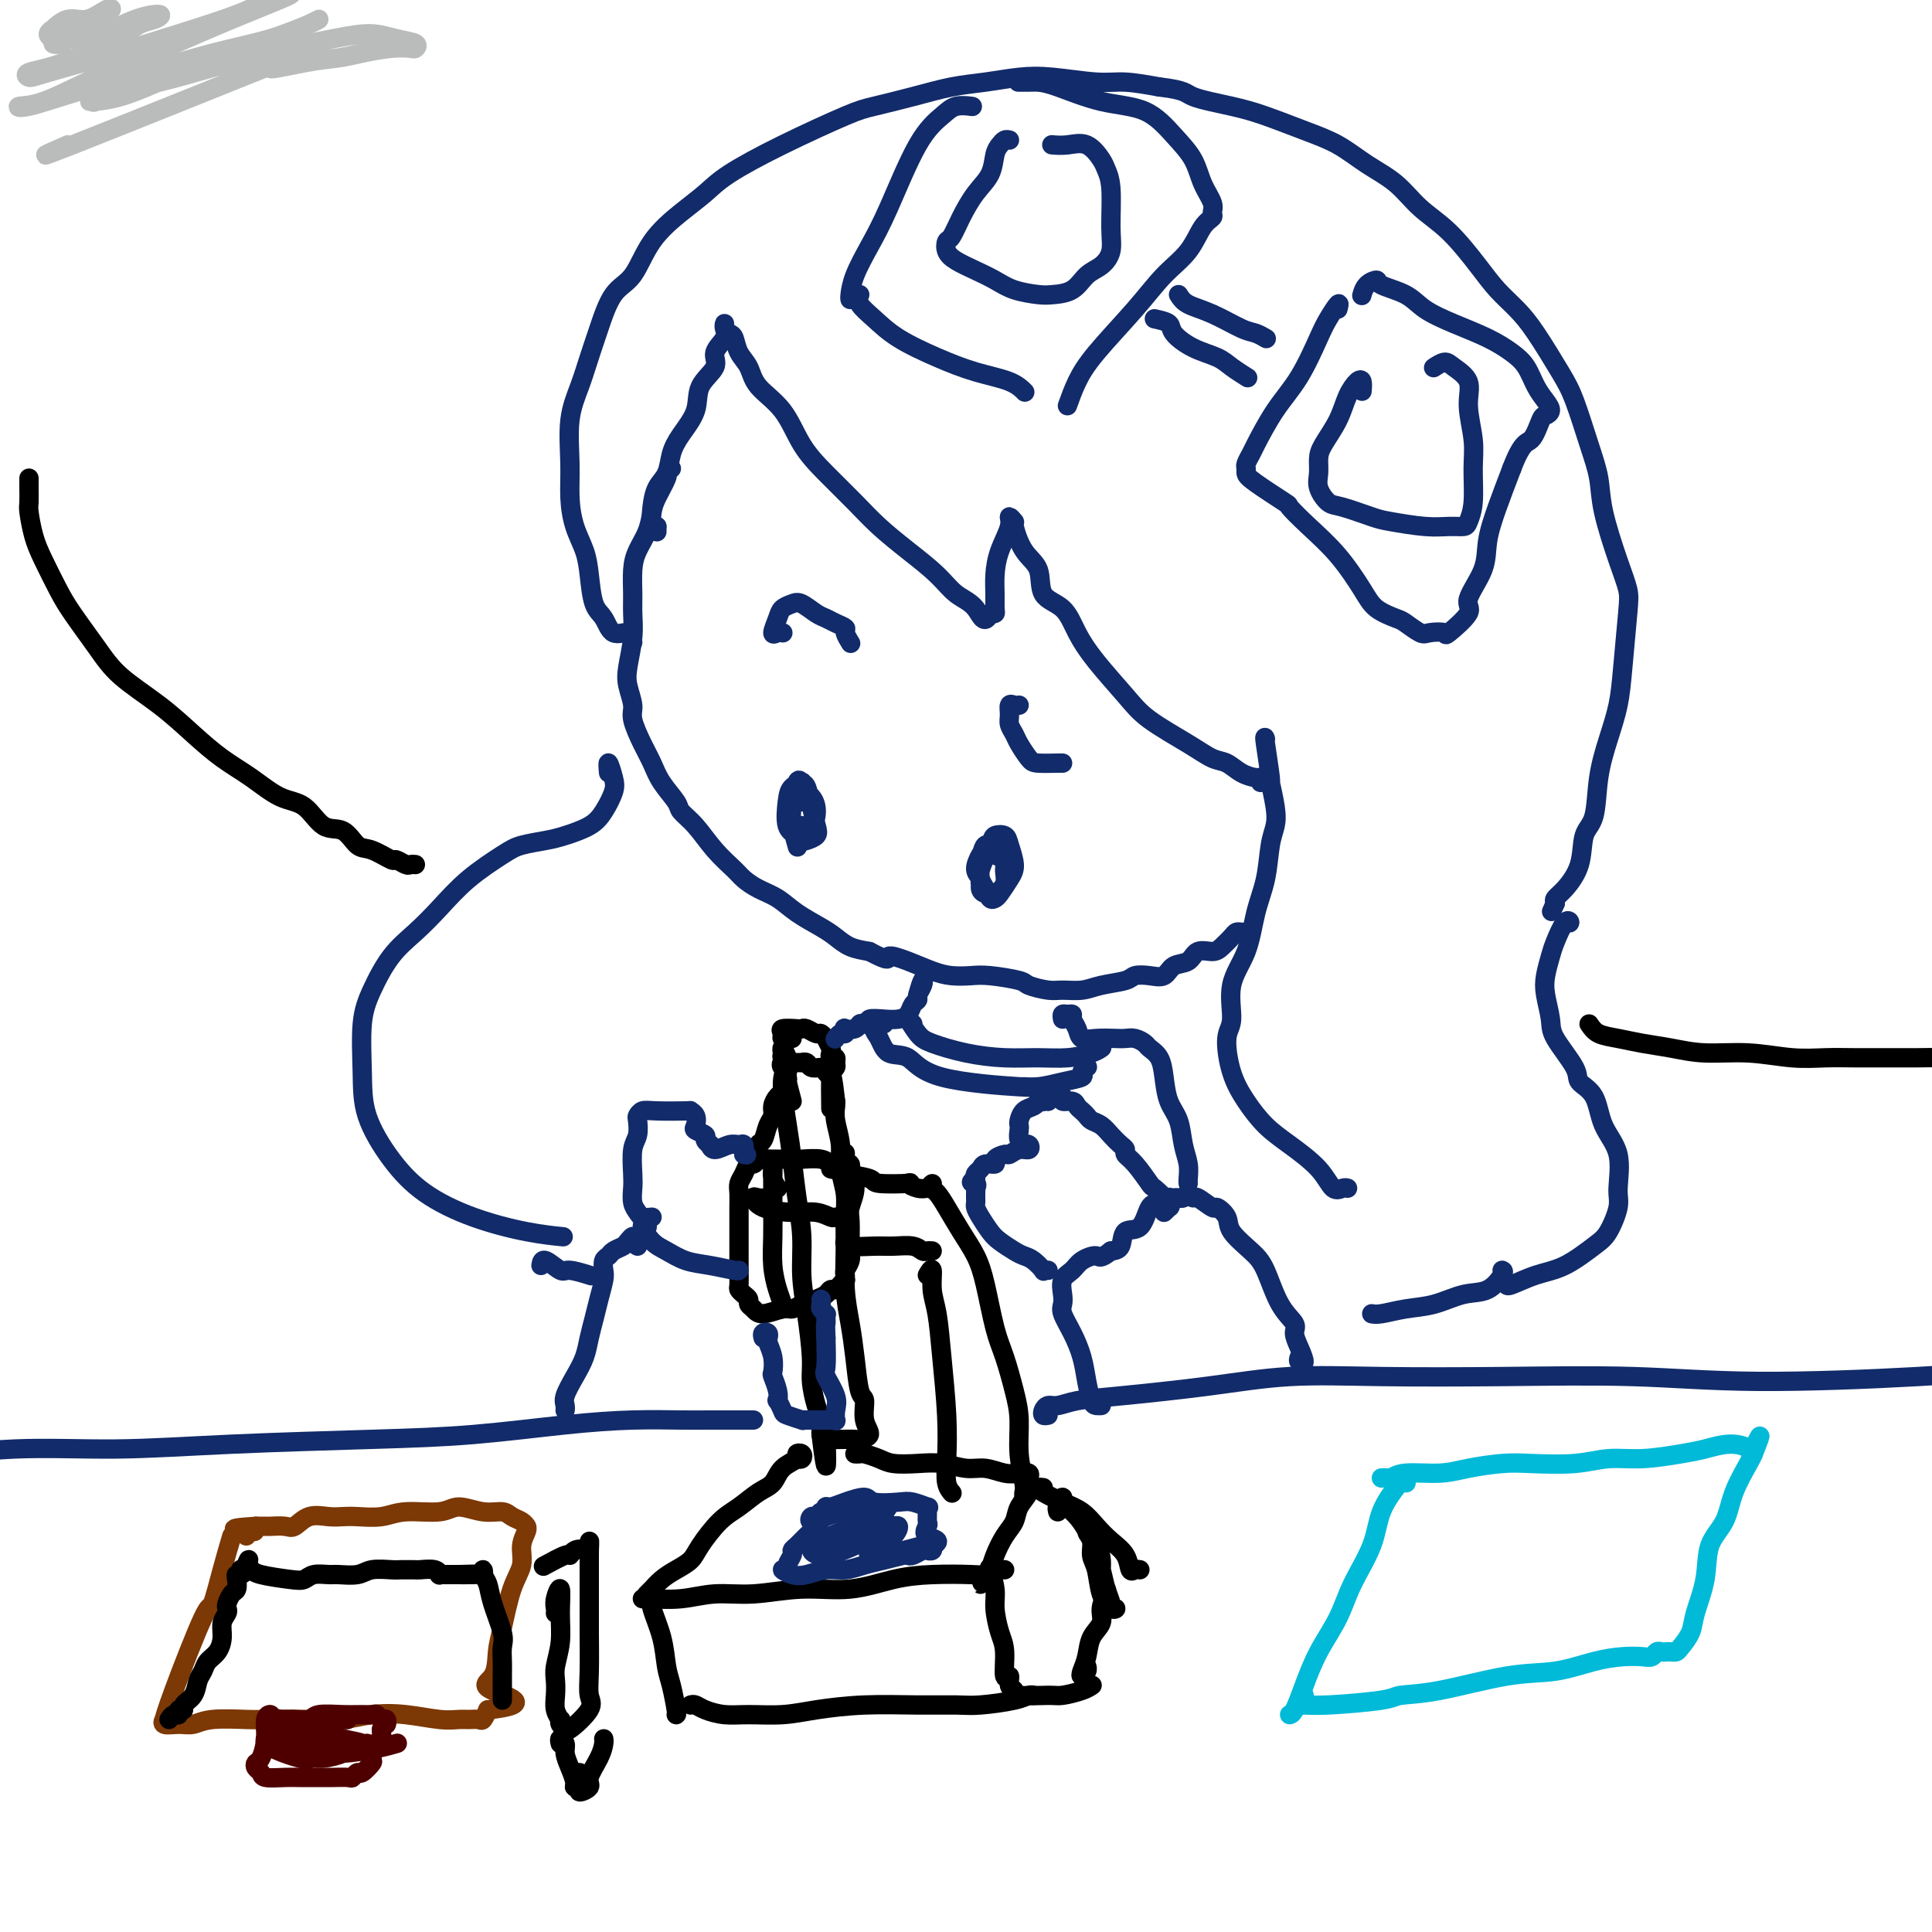 <svg viewBox='0 0 400 400' version='1.1' xmlns='http://www.w3.org/2000/svg' xmlns:xlink='http://www.w3.org/1999/xlink'><g fill='none' stroke='#000000' stroke-width='4' stroke-linecap='round' stroke-linejoin='round'><path d='M164,228c-0.453,-1.701 -0.906,-3.402 -1,-4c-0.094,-0.598 0.171,-0.092 0,-1c-0.171,-0.908 -0.779,-3.230 -1,-4c-0.221,-0.770 -0.055,0.011 0,0c0.055,-0.011 0.001,-0.812 0,-1c-0.001,-0.188 0.052,0.239 0,0c-0.052,-0.239 -0.210,-1.145 0,-1c0.210,0.145 0.789,1.341 1,2c0.211,0.659 0.053,0.780 0,1c-0.053,0.220 -0.001,0.538 0,1c0.001,0.462 -0.047,1.069 0,1c0.047,-0.069 0.190,-0.814 0,-1c-0.190,-0.186 -0.713,0.185 -1,0c-0.287,-0.185 -0.337,-0.927 0,-1c0.337,-0.073 1.060,0.522 1,1c-0.060,0.478 -0.902,0.838 -1,3c-0.098,2.162 0.547,6.127 1,9c0.453,2.873 0.712,4.655 1,7c0.288,2.345 0.603,5.253 1,8c0.397,2.747 0.876,5.331 1,8c0.124,2.669 -0.108,5.421 0,8c0.108,2.579 0.554,4.984 1,8c0.446,3.016 0.890,6.643 1,9c0.110,2.357 -0.114,3.444 0,5c0.114,1.556 0.567,3.582 1,5c0.433,1.418 0.847,2.228 1,3c0.153,0.772 0.044,1.506 0,2c-0.044,0.494 -0.022,0.747 0,1'/><path d='M170,297c1.468,12.293 1.139,4.026 1,1c-0.139,-3.026 -0.086,-0.811 0,0c0.086,0.811 0.207,0.218 0,0c-0.207,-0.218 -0.740,-0.060 0,0c0.740,0.060 2.755,0.023 4,0c1.245,-0.023 1.722,-0.031 2,0c0.278,0.031 0.359,0.101 1,0c0.641,-0.101 1.843,-0.374 2,-1c0.157,-0.626 -0.731,-1.607 -1,-3c-0.269,-1.393 0.082,-3.198 0,-4c-0.082,-0.802 -0.596,-0.599 -1,-2c-0.404,-1.401 -0.697,-4.404 -1,-7c-0.303,-2.596 -0.616,-4.784 -1,-7c-0.384,-2.216 -0.839,-4.461 -1,-7c-0.161,-2.539 -0.028,-5.370 0,-8c0.028,-2.630 -0.049,-5.057 0,-7c0.049,-1.943 0.223,-3.403 0,-5c-0.223,-1.597 -0.844,-3.331 -1,-5c-0.156,-1.669 0.154,-3.272 0,-5c-0.154,-1.728 -0.772,-3.581 -1,-5c-0.228,-1.419 -0.065,-2.406 0,-3c0.065,-0.594 0.033,-0.797 0,-1'/><path d='M173,228c-1.155,-10.240 -1.041,-2.839 -1,0c0.041,2.839 0.011,1.115 0,0c-0.011,-1.115 -0.002,-1.622 0,-2c0.002,-0.378 -0.003,-0.626 0,-1c0.003,-0.374 0.015,-0.875 0,-1c-0.015,-0.125 -0.056,0.124 0,0c0.056,-0.124 0.209,-0.622 0,-1c-0.209,-0.378 -0.781,-0.636 -1,-1c-0.219,-0.364 -0.086,-0.833 0,-1c0.086,-0.167 0.124,-0.031 0,0c-0.124,0.031 -0.410,-0.044 -1,0c-0.590,0.044 -1.485,0.208 -2,0c-0.515,-0.208 -0.649,-0.788 -1,-1c-0.351,-0.212 -0.917,-0.057 -1,0c-0.083,0.057 0.318,0.015 0,0c-0.318,-0.015 -1.355,-0.004 -2,0c-0.645,0.004 -0.899,0.001 -1,0c-0.101,-0.001 -0.051,-0.001 0,0'/><path d='M164,215c-0.868,0.083 -1.736,0.166 -2,0c-0.264,-0.166 0.075,-0.582 0,-1c-0.075,-0.418 -0.563,-0.840 0,-1c0.563,-0.160 2.178,-0.058 3,0c0.822,0.058 0.851,0.072 1,0c0.149,-0.072 0.417,-0.231 1,0c0.583,0.231 1.480,0.853 2,1c0.520,0.147 0.661,-0.182 1,0c0.339,0.182 0.874,0.876 1,1c0.126,0.124 -0.159,-0.321 0,0c0.159,0.321 0.760,1.410 1,2c0.240,0.590 0.118,0.683 0,1c-0.118,0.317 -0.231,0.859 0,1c0.231,0.141 0.808,-0.120 1,0c0.192,0.120 -0.000,0.620 0,1c0.000,0.380 0.192,0.641 0,1c-0.192,0.359 -0.769,0.817 -1,1c-0.231,0.183 -0.115,0.092 0,0'/><path d='M176,243c-0.978,-0.083 -1.956,-0.167 -1,0c0.956,0.167 3.845,0.584 5,1c1.155,0.416 0.575,0.829 2,1c1.425,0.171 4.855,0.098 6,0c1.145,-0.098 0.006,-0.222 0,0c-0.006,0.222 1.122,0.792 2,1c0.878,0.208 1.506,0.056 2,0c0.494,-0.056 0.856,-0.016 1,0c0.144,0.016 0.072,0.008 0,0'/><path d='M176,257c-0.409,-0.114 -0.818,-0.228 -1,0c-0.182,0.228 -0.137,0.797 1,1c1.137,0.203 3.365,0.040 5,0c1.635,-0.040 2.676,0.042 4,0c1.324,-0.042 2.929,-0.207 4,0c1.071,0.207 1.607,0.788 2,1c0.393,0.212 0.644,0.057 1,0c0.356,-0.057 0.816,-0.016 1,0c0.184,0.016 0.092,0.008 0,0'/><path d='M193,246c0.019,-0.521 0.038,-1.043 0,-1c-0.038,0.043 -0.134,0.650 0,1c0.134,0.350 0.497,0.445 1,1c0.503,0.555 1.146,1.572 2,3c0.854,1.428 1.919,3.268 3,5c1.081,1.732 2.177,3.358 3,5c0.823,1.642 1.373,3.301 2,6c0.627,2.699 1.330,6.439 2,9c0.670,2.561 1.308,3.943 2,6c0.692,2.057 1.439,4.789 2,7c0.561,2.211 0.935,3.903 1,6c0.065,2.097 -0.179,4.601 0,7c0.179,2.399 0.780,4.695 1,6c0.220,1.305 0.059,1.621 0,2c-0.059,0.379 -0.017,0.823 0,1c0.017,0.177 0.008,0.089 0,0'/><path d='M192,264c0.447,-0.776 0.894,-1.551 1,-1c0.106,0.551 -0.129,2.429 0,4c0.129,1.571 0.622,2.837 1,5c0.378,2.163 0.641,5.224 1,9c0.359,3.776 0.814,8.266 1,12c0.186,3.734 0.101,6.712 0,9c-0.101,2.288 -0.220,3.885 0,5c0.220,1.115 0.777,1.747 1,2c0.223,0.253 0.111,0.126 0,0'/><path d='M165,302c0.387,0.108 0.773,0.216 1,0c0.227,-0.216 0.294,-0.756 0,-1c-0.294,-0.244 -0.948,-0.194 -1,0c-0.052,0.194 0.500,0.531 0,1c-0.500,0.469 -2.051,1.071 -3,2c-0.949,0.929 -1.298,2.184 -2,3c-0.702,0.816 -1.759,1.191 -3,2c-1.241,0.809 -2.667,2.051 -4,3c-1.333,0.949 -2.573,1.605 -4,3c-1.427,1.395 -3.042,3.530 -4,5c-0.958,1.470 -1.261,2.274 -2,3c-0.739,0.726 -1.915,1.375 -3,2c-1.085,0.625 -2.081,1.225 -3,2c-0.919,0.775 -1.762,1.723 -2,2c-0.238,0.277 0.128,-0.118 0,0c-0.128,0.118 -0.751,0.748 -1,1c-0.249,0.252 -0.125,0.126 0,0'/><path d='M133,331c0.447,0.009 0.895,0.018 1,0c0.105,-0.018 -0.132,-0.062 1,0c1.132,0.062 3.632,0.228 6,0c2.368,-0.228 4.602,-0.852 7,-1c2.398,-0.148 4.959,0.181 8,0c3.041,-0.181 6.560,-0.872 10,-1c3.440,-0.128 6.799,0.306 10,0c3.201,-0.306 6.244,-1.354 9,-2c2.756,-0.646 5.226,-0.891 8,-1c2.774,-0.109 5.853,-0.082 8,0c2.147,0.082 3.364,0.218 4,0c0.636,-0.218 0.693,-0.790 1,-1c0.307,-0.210 0.866,-0.056 1,0c0.134,0.056 -0.156,0.015 0,0c0.156,-0.015 0.759,-0.004 1,0c0.241,0.004 0.121,0.002 0,0'/><path d='M204,327c-0.510,0.492 -1.021,0.985 -1,1c0.021,0.015 0.573,-0.446 1,-1c0.427,-0.554 0.729,-1.201 1,-2c0.271,-0.799 0.511,-1.751 1,-3c0.489,-1.249 1.227,-2.797 2,-4c0.773,-1.203 1.580,-2.062 2,-3c0.420,-0.938 0.454,-1.954 1,-3c0.546,-1.046 1.605,-2.123 2,-3c0.395,-0.877 0.126,-1.554 0,-2c-0.126,-0.446 -0.109,-0.659 0,-1c0.109,-0.341 0.309,-0.808 0,-1c-0.309,-0.192 -1.127,-0.108 -2,0c-0.873,0.108 -1.800,0.239 -3,0c-1.200,-0.239 -2.674,-0.848 -4,-1c-1.326,-0.152 -2.504,0.153 -4,0c-1.496,-0.153 -3.312,-0.763 -5,-1c-1.688,-0.237 -3.250,-0.102 -5,0c-1.750,0.102 -3.688,0.171 -5,0c-1.312,-0.171 -1.998,-0.582 -3,-1c-1.002,-0.418 -2.320,-0.844 -3,-1c-0.680,-0.156 -0.722,-0.042 -1,0c-0.278,0.042 -0.794,0.012 -1,0c-0.206,-0.012 -0.103,-0.006 0,0'/><path d='M216,308c-0.442,-0.064 -0.884,-0.127 -1,0c-0.116,0.127 0.093,0.446 1,1c0.907,0.554 2.513,1.344 4,2c1.487,0.656 2.857,1.178 4,2c1.143,0.822 2.060,1.943 3,3c0.940,1.057 1.902,2.048 3,3c1.098,0.952 2.333,1.863 3,3c0.667,1.137 0.766,2.501 1,3c0.234,0.499 0.601,0.134 1,0c0.399,-0.134 0.828,-0.038 1,0c0.172,0.038 0.086,0.019 0,0'/><path d='M172,242c0.401,0.121 0.801,0.243 1,0c0.199,-0.243 0.195,-0.850 0,-1c-0.195,-0.150 -0.583,0.156 -1,0c-0.417,-0.156 -0.864,-0.774 -2,-1c-1.136,-0.226 -2.960,-0.060 -4,0c-1.040,0.060 -1.297,0.015 -2,0c-0.703,-0.015 -1.852,0.000 -3,0c-1.148,-0.000 -2.297,-0.016 -3,0c-0.703,0.016 -0.962,0.063 -1,0c-0.038,-0.063 0.144,-0.235 0,0c-0.144,0.235 -0.613,0.877 -1,1c-0.387,0.123 -0.692,-0.273 -1,0c-0.308,0.273 -0.618,1.216 -1,2c-0.382,0.784 -0.834,1.410 -1,2c-0.166,0.590 -0.044,1.144 0,2c0.044,0.856 0.012,2.014 0,3c-0.012,0.986 -0.003,1.802 0,3c0.003,1.198 0.000,2.779 0,4c-0.000,1.221 0.003,2.081 0,3c-0.003,0.919 -0.011,1.895 0,3c0.011,1.105 0.041,2.338 0,3c-0.041,0.662 -0.152,0.754 0,1c0.152,0.246 0.566,0.645 1,1c0.434,0.355 0.886,0.666 1,1c0.114,0.334 -0.111,0.693 0,1c0.111,0.307 0.557,0.563 1,1c0.443,0.437 0.882,1.055 2,1c1.118,-0.055 2.917,-0.784 4,-1c1.083,-0.216 1.452,0.081 2,0c0.548,-0.081 1.274,-0.541 2,-1'/><path d='M166,270c1.808,-0.492 2.330,-0.723 3,-1c0.670,-0.277 1.490,-0.600 2,-1c0.510,-0.400 0.711,-0.877 1,-1c0.289,-0.123 0.666,0.107 1,0c0.334,-0.107 0.624,-0.553 1,-1c0.376,-0.447 0.837,-0.896 1,-1c0.163,-0.104 0.030,0.137 0,0c-0.030,-0.137 0.045,-0.652 0,-1c-0.045,-0.348 -0.209,-0.528 0,-1c0.209,-0.472 0.793,-1.235 1,-2c0.207,-0.765 0.038,-1.532 0,-3c-0.038,-1.468 0.056,-3.636 0,-5c-0.056,-1.364 -0.263,-1.924 0,-3c0.263,-1.076 0.996,-2.667 1,-4c0.004,-1.333 -0.721,-2.409 -1,-3c-0.279,-0.591 -0.114,-0.698 0,-1c0.114,-0.302 0.175,-0.801 0,-1c-0.175,-0.199 -0.588,-0.100 -1,0'/><path d='M175,241c0.000,-4.000 0.000,-2.000 0,0'/><path d='M159,240c-0.308,-0.015 -0.615,-0.030 -1,0c-0.385,0.030 -0.847,0.103 -1,0c-0.153,-0.103 0.001,-0.384 0,-1c-0.001,-0.616 -0.159,-1.568 0,-2c0.159,-0.432 0.634,-0.343 1,-1c0.366,-0.657 0.624,-2.060 1,-3c0.376,-0.940 0.871,-1.419 1,-2c0.129,-0.581 -0.109,-1.266 0,-2c0.109,-0.734 0.565,-1.516 1,-2c0.435,-0.484 0.848,-0.669 1,-1c0.152,-0.331 0.043,-0.809 0,-1c-0.043,-0.191 -0.022,-0.096 0,0'/><path d='M159,248c-0.711,0.052 -1.422,0.104 -2,0c-0.578,-0.104 -1.024,-0.364 -1,0c0.024,0.364 0.517,1.351 2,2c1.483,0.649 3.956,0.958 6,1c2.044,0.042 3.658,-0.185 5,0c1.342,0.185 2.411,0.782 3,1c0.589,0.218 0.697,0.059 1,0c0.303,-0.059 0.801,-0.017 1,0c0.199,0.017 0.100,0.008 0,0'/><path d='M161,246c-0.423,-0.597 -0.845,-1.193 -1,-2c-0.155,-0.807 -0.042,-1.823 0,-2c0.042,-0.177 0.014,0.487 0,2c-0.014,1.513 -0.014,3.876 0,6c0.014,2.124 0.042,4.009 0,6c-0.042,1.991 -0.155,4.089 0,6c0.155,1.911 0.578,3.636 1,5c0.422,1.364 0.844,2.367 1,3c0.156,0.633 0.044,0.895 0,1c-0.044,0.105 -0.022,0.052 0,0'/><path d='M219,313c-0.115,-0.444 -0.229,-0.888 0,-1c0.229,-0.112 0.802,0.107 1,0c0.198,-0.107 0.020,-0.541 0,-1c-0.020,-0.459 0.117,-0.945 0,-1c-0.117,-0.055 -0.488,0.319 0,1c0.488,0.681 1.833,1.667 3,3c1.167,1.333 2.154,3.012 3,5c0.846,1.988 1.552,4.283 2,6c0.448,1.717 0.640,2.854 1,4c0.360,1.146 0.888,2.300 1,3c0.112,0.700 -0.193,0.945 0,1c0.193,0.055 0.885,-0.081 1,0c0.115,0.081 -0.346,0.380 -1,0c-0.654,-0.380 -1.500,-1.439 -2,-3c-0.500,-1.561 -0.653,-3.626 -1,-5c-0.347,-1.374 -0.889,-2.059 -1,-3c-0.111,-0.941 0.209,-2.139 0,-3c-0.209,-0.861 -0.947,-1.384 -1,-2c-0.053,-0.616 0.578,-1.325 1,-1c0.422,0.325 0.635,1.684 1,3c0.365,1.316 0.882,2.590 1,4c0.118,1.410 -0.164,2.955 0,4c0.164,1.045 0.775,1.589 1,2c0.225,0.411 0.064,0.689 0,1c-0.064,0.311 -0.032,0.656 0,1'/><path d='M229,331c0.464,2.155 0.126,0.043 0,-1c-0.126,-1.043 -0.038,-1.017 0,-1c0.038,0.017 0.026,0.024 0,0c-0.026,-0.024 -0.066,-0.079 0,0c0.066,0.079 0.239,0.293 0,1c-0.239,0.707 -0.891,1.909 -1,3c-0.109,1.091 0.324,2.073 0,3c-0.324,0.927 -1.403,1.801 -2,3c-0.597,1.199 -0.710,2.724 -1,4c-0.290,1.276 -0.757,2.303 -1,3c-0.243,0.697 -0.261,1.063 0,1c0.261,-0.063 0.801,-0.555 1,-1c0.199,-0.445 0.057,-0.841 0,-1c-0.057,-0.159 -0.028,-0.079 0,0'/><path d='M205,325c-0.119,-0.367 -0.238,-0.733 0,0c0.238,0.733 0.833,2.566 1,4c0.167,1.434 -0.095,2.470 0,4c0.095,1.530 0.546,3.555 1,5c0.454,1.445 0.910,2.309 1,4c0.090,1.691 -0.188,4.208 0,5c0.188,0.792 0.841,-0.142 1,0c0.159,0.142 -0.178,1.359 0,2c0.178,0.641 0.870,0.705 1,1c0.130,0.295 -0.301,0.822 1,1c1.301,0.178 4.335,0.009 6,0c1.665,-0.009 1.962,0.142 3,0c1.038,-0.142 2.818,-0.577 4,-1c1.182,-0.423 1.766,-0.835 2,-1c0.234,-0.165 0.117,-0.082 0,0'/><path d='M135,332c0.054,-0.510 0.108,-1.020 0,-1c-0.108,0.020 -0.379,0.569 0,2c0.379,1.431 1.408,3.742 2,6c0.592,2.258 0.747,4.461 1,6c0.253,1.539 0.604,2.412 1,4c0.396,1.588 0.837,3.889 1,5c0.163,1.111 0.046,1.032 0,1c-0.046,-0.032 -0.023,-0.016 0,0'/><path d='M143,353c0.289,-0.082 0.578,-0.165 1,0c0.422,0.165 0.975,0.577 2,1c1.025,0.423 2.520,0.856 4,1c1.480,0.144 2.945,0.000 5,0c2.055,-0.000 4.699,0.143 7,0c2.301,-0.143 4.257,-0.574 7,-1c2.743,-0.426 6.271,-0.849 10,-1c3.729,-0.151 7.657,-0.030 11,0c3.343,0.030 6.101,-0.030 8,0c1.899,0.030 2.940,0.152 5,0c2.060,-0.152 5.140,-0.577 7,-1c1.860,-0.423 2.501,-0.845 3,-1c0.499,-0.155 0.857,-0.044 1,0c0.143,0.044 0.072,0.022 0,0'/></g>
<g fill='none' stroke='#122B6A' stroke-width='4' stroke-linecap='round' stroke-linejoin='round'><path d='M139,97c-0.476,0.413 -0.953,0.826 -1,1c-0.047,0.174 0.335,0.107 0,1c-0.335,0.893 -1.386,2.744 -2,4c-0.614,1.256 -0.791,1.918 -1,3c-0.209,1.082 -0.448,2.585 -1,4c-0.552,1.415 -1.415,2.743 -2,4c-0.585,1.257 -0.892,2.444 -1,4c-0.108,1.556 -0.016,3.483 0,5c0.016,1.517 -0.044,2.626 0,4c0.044,1.374 0.192,3.012 0,5c-0.192,1.988 -0.725,4.324 -1,6c-0.275,1.676 -0.292,2.692 0,4c0.292,1.308 0.892,2.908 1,4c0.108,1.092 -0.275,1.675 0,3c0.275,1.325 1.210,3.390 2,5c0.790,1.610 1.435,2.764 2,4c0.565,1.236 1.049,2.553 2,4c0.951,1.447 2.370,3.024 3,4c0.630,0.976 0.472,1.349 1,2c0.528,0.651 1.743,1.578 3,3c1.257,1.422 2.555,3.339 4,5c1.445,1.661 3.035,3.067 4,4c0.965,0.933 1.305,1.395 2,2c0.695,0.605 1.747,1.355 3,2c1.253,0.645 2.708,1.185 4,2c1.292,0.815 2.421,1.906 4,3c1.579,1.094 3.609,2.190 5,3c1.391,0.810 2.144,1.333 3,2c0.856,0.667 1.816,1.476 3,2c1.184,0.524 2.592,0.762 4,1'/><path d='M180,197c4.753,2.515 3.636,1.301 4,1c0.364,-0.301 2.208,0.311 4,1c1.792,0.689 3.531,1.456 5,2c1.469,0.544 2.667,0.867 4,1c1.333,0.133 2.801,0.078 4,0c1.199,-0.078 2.129,-0.179 4,0c1.871,0.179 4.682,0.637 6,1c1.318,0.363 1.145,0.630 2,1c0.855,0.370 2.740,0.842 4,1c1.260,0.158 1.894,0.000 3,0c1.106,-0.000 2.683,0.157 4,0c1.317,-0.157 2.373,-0.629 4,-1c1.627,-0.371 3.824,-0.642 5,-1c1.176,-0.358 1.330,-0.801 2,-1c0.670,-0.199 1.855,-0.152 3,0c1.145,0.152 2.250,0.409 3,0c0.750,-0.409 1.145,-1.485 2,-2c0.855,-0.515 2.169,-0.470 3,-1c0.831,-0.530 1.178,-1.634 2,-2c0.822,-0.366 2.118,0.007 3,0c0.882,-0.007 1.349,-0.394 2,-1c0.651,-0.606 1.484,-1.430 2,-2c0.516,-0.570 0.713,-0.885 1,-1c0.287,-0.115 0.665,-0.031 1,0c0.335,0.031 0.629,0.008 1,0c0.371,-0.008 0.820,-0.002 1,0c0.180,0.002 0.090,0.001 0,0'/><path d='M262,153c-0.121,-0.373 -0.242,-0.746 0,1c0.242,1.746 0.846,5.612 1,7c0.154,1.388 -0.143,0.298 0,1c0.143,0.702 0.726,3.195 1,5c0.274,1.805 0.241,2.921 0,4c-0.241,1.079 -0.689,2.119 -1,4c-0.311,1.881 -0.485,4.601 -1,7c-0.515,2.399 -1.372,4.477 -2,7c-0.628,2.523 -1.028,5.493 -2,8c-0.972,2.507 -2.515,4.553 -3,7c-0.485,2.447 0.088,5.295 0,7c-0.088,1.705 -0.837,2.268 -1,4c-0.163,1.732 0.260,4.633 1,7c0.740,2.367 1.798,4.201 3,6c1.202,1.799 2.549,3.564 4,5c1.451,1.436 3.005,2.542 5,4c1.995,1.458 4.430,3.266 6,5c1.570,1.734 2.277,3.393 3,4c0.723,0.607 1.464,0.164 2,0c0.536,-0.164 0.867,-0.047 1,0c0.133,0.047 0.066,0.023 0,0'/><path d='M261,162c0.042,-0.438 0.084,-0.876 0,-1c-0.084,-0.124 -0.293,0.065 -1,0c-0.707,-0.065 -1.911,-0.383 -3,-1c-1.089,-0.617 -2.063,-1.534 -3,-2c-0.937,-0.466 -1.836,-0.482 -3,-1c-1.164,-0.518 -2.594,-1.536 -5,-3c-2.406,-1.464 -5.787,-3.372 -8,-5c-2.213,-1.628 -3.259,-2.975 -5,-5c-1.741,-2.025 -4.177,-4.727 -6,-7c-1.823,-2.273 -3.034,-4.118 -4,-6c-0.966,-1.882 -1.689,-3.801 -3,-5c-1.311,-1.199 -3.212,-1.679 -4,-3c-0.788,-1.321 -0.464,-3.483 -1,-5c-0.536,-1.517 -1.932,-2.389 -3,-4c-1.068,-1.611 -1.809,-3.962 -2,-5c-0.191,-1.038 0.169,-0.764 0,-1c-0.169,-0.236 -0.868,-0.983 -1,-1c-0.132,-0.017 0.304,0.696 0,2c-0.304,1.304 -1.349,3.201 -2,5c-0.651,1.799 -0.909,3.501 -1,5c-0.091,1.499 -0.014,2.793 0,4c0.014,1.207 -0.035,2.325 0,3c0.035,0.675 0.153,0.907 0,1c-0.153,0.093 -0.576,0.046 -1,0'/><path d='M205,127c-1.255,2.692 -1.892,0.423 -3,-1c-1.108,-1.423 -2.685,-1.999 -4,-3c-1.315,-1.001 -2.367,-2.426 -4,-4c-1.633,-1.574 -3.847,-3.296 -6,-5c-2.153,-1.704 -4.244,-3.389 -6,-5c-1.756,-1.611 -3.178,-3.147 -5,-5c-1.822,-1.853 -4.045,-4.022 -6,-6c-1.955,-1.978 -3.641,-3.764 -5,-6c-1.359,-2.236 -2.392,-4.921 -4,-7c-1.608,-2.079 -3.793,-3.551 -5,-5c-1.207,-1.449 -1.438,-2.874 -2,-4c-0.562,-1.126 -1.457,-1.952 -2,-3c-0.543,-1.048 -0.735,-2.317 -1,-3c-0.265,-0.683 -0.605,-0.780 -1,-1c-0.395,-0.220 -0.846,-0.561 -1,-1c-0.154,-0.439 -0.010,-0.975 0,-1c0.010,-0.025 -0.113,0.460 0,1c0.113,0.540 0.464,1.136 0,2c-0.464,0.864 -1.741,1.995 -2,3c-0.259,1.005 0.502,1.885 0,3c-0.502,1.115 -2.266,2.466 -3,4c-0.734,1.534 -0.438,3.253 -1,5c-0.562,1.747 -1.982,3.524 -3,5c-1.018,1.476 -1.632,2.651 -2,4c-0.368,1.349 -0.488,2.873 -1,4c-0.512,1.127 -1.416,1.859 -2,3c-0.584,1.141 -0.850,2.692 -1,4c-0.150,1.308 -0.186,2.374 0,3c0.186,0.626 0.593,0.813 1,1'/><path d='M136,109c0.000,1.467 0.000,1.133 0,1c-0.000,-0.133 0.000,-0.067 0,0'/><path d='M131,133c-0.129,-0.923 -0.258,-1.845 -1,-2c-0.742,-0.155 -2.096,0.459 -3,0c-0.904,-0.459 -1.359,-1.990 -2,-3c-0.641,-1.010 -1.468,-1.500 -2,-3c-0.532,-1.500 -0.769,-4.011 -1,-6c-0.231,-1.989 -0.456,-3.458 -1,-5c-0.544,-1.542 -1.408,-3.159 -2,-5c-0.592,-1.841 -0.913,-3.905 -1,-6c-0.087,-2.095 0.059,-4.220 0,-7c-0.059,-2.780 -0.323,-6.215 0,-9c0.323,-2.785 1.234,-4.920 2,-7c0.766,-2.080 1.389,-4.106 2,-6c0.611,-1.894 1.212,-3.658 2,-6c0.788,-2.342 1.764,-5.263 3,-7c1.236,-1.737 2.731,-2.290 4,-4c1.269,-1.710 2.313,-4.577 4,-7c1.687,-2.423 4.016,-4.404 6,-6c1.984,-1.596 3.622,-2.808 5,-4c1.378,-1.192 2.494,-2.364 5,-4c2.506,-1.636 6.401,-3.738 11,-6c4.599,-2.262 9.900,-4.686 13,-6c3.100,-1.314 3.997,-1.518 6,-2c2.003,-0.482 5.112,-1.240 8,-2c2.888,-0.760 5.556,-1.520 8,-2c2.444,-0.480 4.665,-0.679 7,-1c2.335,-0.321 4.786,-0.763 7,-1c2.214,-0.237 4.191,-0.270 7,0c2.809,0.270 6.448,0.842 9,1c2.552,0.158 4.015,-0.098 6,0c1.985,0.098 4.493,0.549 7,1'/><path d='M240,18c5.672,0.663 5.352,1.320 7,2c1.648,0.680 5.264,1.381 8,2c2.736,0.619 4.590,1.154 7,2c2.410,0.846 5.374,2.004 8,3c2.626,0.996 4.913,1.831 7,3c2.087,1.169 3.972,2.671 6,4c2.028,1.329 4.198,2.483 6,4c1.802,1.517 3.238,3.395 5,5c1.762,1.605 3.852,2.935 6,5c2.148,2.065 4.354,4.863 6,7c1.646,2.137 2.733,3.614 4,5c1.267,1.386 2.713,2.683 4,4c1.287,1.317 2.415,2.654 4,5c1.585,2.346 3.627,5.700 5,8c1.373,2.300 2.076,3.545 3,6c0.924,2.455 2.069,6.120 3,9c0.931,2.880 1.648,4.973 2,7c0.352,2.027 0.340,3.986 1,7c0.660,3.014 1.993,7.084 3,10c1.007,2.916 1.690,4.679 2,6c0.310,1.321 0.248,2.201 0,5c-0.248,2.799 -0.681,7.516 -1,11c-0.319,3.484 -0.523,5.735 -1,8c-0.477,2.265 -1.225,4.544 -2,7c-0.775,2.456 -1.576,5.088 -2,8c-0.424,2.912 -0.471,6.104 -1,8c-0.529,1.896 -1.540,2.497 -2,4c-0.460,1.503 -0.371,3.908 -1,6c-0.629,2.092 -1.977,3.871 -3,5c-1.023,1.129 -1.721,1.608 -2,2c-0.279,0.392 -0.140,0.696 0,1'/><path d='M322,187c-1.333,3.000 -0.667,1.500 0,0'/><path d='M324,191c0.481,0.104 0.963,0.208 1,0c0.037,-0.208 -0.369,-0.728 -1,0c-0.631,0.728 -1.486,2.705 -2,4c-0.514,1.295 -0.688,1.908 -1,3c-0.312,1.092 -0.762,2.663 -1,4c-0.238,1.337 -0.263,2.441 0,4c0.263,1.559 0.813,3.573 1,5c0.187,1.427 0.012,2.267 1,4c0.988,1.733 3.138,4.358 4,6c0.862,1.642 0.437,2.302 1,3c0.563,0.698 2.114,1.434 3,3c0.886,1.566 1.107,3.964 2,6c0.893,2.036 2.457,3.712 3,6c0.543,2.288 0.065,5.187 0,7c-0.065,1.813 0.284,2.540 0,4c-0.284,1.460 -1.200,3.653 -2,5c-0.800,1.347 -1.482,1.850 -3,3c-1.518,1.150 -3.871,2.949 -6,4c-2.129,1.051 -4.035,1.354 -6,2c-1.965,0.646 -3.991,1.636 -5,2c-1.009,0.364 -1.003,0.104 -1,0c0.003,-0.104 0.001,-0.052 0,0'/><path d='M126,160c-0.101,-1.121 -0.202,-2.242 0,-2c0.202,0.242 0.707,1.847 1,3c0.293,1.153 0.373,1.853 0,3c-0.373,1.147 -1.198,2.741 -2,4c-0.802,1.259 -1.579,2.184 -3,3c-1.421,0.816 -3.484,1.525 -5,2c-1.516,0.475 -2.484,0.716 -4,1c-1.516,0.284 -3.580,0.609 -5,1c-1.420,0.391 -2.196,0.846 -4,2c-1.804,1.154 -4.636,3.006 -7,5c-2.364,1.994 -4.259,4.128 -6,6c-1.741,1.872 -3.328,3.481 -5,5c-1.672,1.519 -3.429,2.948 -5,5c-1.571,2.052 -2.957,4.728 -4,7c-1.043,2.272 -1.743,4.140 -2,7c-0.257,2.860 -0.072,6.712 0,10c0.072,3.288 0.032,6.012 1,9c0.968,2.988 2.943,6.240 5,9c2.057,2.760 4.195,5.027 7,7c2.805,1.973 6.278,3.653 10,5c3.722,1.347 7.694,2.363 11,3c3.306,0.637 5.944,0.896 7,1c1.056,0.104 0.528,0.052 0,0'/><path d='M203,177c0.403,0.123 0.805,0.245 1,0c0.195,-0.245 0.181,-0.858 0,-1c-0.181,-0.142 -0.529,0.186 -1,1c-0.471,0.814 -1.065,2.113 -1,3c0.065,0.887 0.790,1.363 1,2c0.210,0.637 -0.094,1.434 0,2c0.094,0.566 0.585,0.902 1,1c0.415,0.098 0.754,-0.043 1,0c0.246,0.043 0.398,0.271 1,0c0.602,-0.271 1.655,-1.041 2,-2c0.345,-0.959 -0.019,-2.106 0,-3c0.019,-0.894 0.422,-1.533 0,-2c-0.422,-0.467 -1.669,-0.760 -2,-1c-0.331,-0.240 0.254,-0.427 0,-1c-0.254,-0.573 -1.347,-1.533 -2,-1c-0.653,0.533 -0.865,2.560 -1,4c-0.135,1.440 -0.192,2.294 0,3c0.192,0.706 0.632,1.266 1,2c0.368,0.734 0.664,1.643 1,2c0.336,0.357 0.714,0.163 1,0c0.286,-0.163 0.481,-0.296 1,-1c0.519,-0.704 1.361,-1.979 2,-3c0.639,-1.021 1.073,-1.787 1,-3c-0.073,-1.213 -0.654,-2.872 -1,-4c-0.346,-1.128 -0.457,-1.725 -1,-2c-0.543,-0.275 -1.520,-0.229 -2,0c-0.480,0.229 -0.465,0.639 -1,2c-0.535,1.361 -1.621,3.671 -2,5c-0.379,1.329 -0.050,1.676 0,2c0.050,0.324 -0.179,0.626 0,1c0.179,0.374 0.765,0.821 1,1c0.235,0.179 0.117,0.089 0,0'/><path d='M166,166c-0.054,-1.112 -0.107,-2.225 0,-3c0.107,-0.775 0.375,-1.213 0,-1c-0.375,0.213 -1.392,1.076 -2,2c-0.608,0.924 -0.806,1.907 -1,3c-0.194,1.093 -0.385,2.295 0,3c0.385,0.705 1.347,0.912 2,1c0.653,0.088 0.996,0.056 1,0c0.004,-0.056 -0.333,-0.137 0,0c0.333,0.137 1.334,0.491 2,0c0.666,-0.491 0.995,-1.828 1,-3c0.005,-1.172 -0.313,-2.178 -1,-3c-0.687,-0.822 -1.741,-1.461 -2,-2c-0.259,-0.539 0.277,-0.979 0,-1c-0.277,-0.021 -1.367,0.376 -2,1c-0.633,0.624 -0.809,1.474 -1,3c-0.191,1.526 -0.398,3.727 0,5c0.398,1.273 1.400,1.619 2,2c0.600,0.381 0.799,0.799 1,1c0.201,0.201 0.405,0.187 1,0c0.595,-0.187 1.582,-0.546 2,-1c0.418,-0.454 0.267,-1.001 0,-2c-0.267,-0.999 -0.649,-2.448 -1,-4c-0.351,-1.552 -0.669,-3.207 -1,-4c-0.331,-0.793 -0.673,-0.723 -1,-1c-0.327,-0.277 -0.638,-0.901 -1,0c-0.362,0.901 -0.777,3.327 -1,5c-0.223,1.673 -0.256,2.593 0,4c0.256,1.407 0.800,3.302 1,4c0.200,0.698 0.057,0.199 0,0c-0.057,-0.199 -0.029,-0.100 0,0'/><path d='M172,313c-0.471,-0.457 -0.942,-0.915 -1,-1c-0.058,-0.085 0.296,0.201 0,1c-0.296,0.799 -1.241,2.111 -2,3c-0.759,0.889 -1.332,1.355 -2,2c-0.668,0.645 -1.431,1.469 -2,2c-0.569,0.531 -0.942,0.768 -1,1c-0.058,0.232 0.200,0.458 0,1c-0.200,0.542 -0.858,1.400 -1,2c-0.142,0.600 0.233,0.941 0,1c-0.233,0.059 -1.074,-0.166 -1,0c0.074,0.166 1.061,0.721 2,1c0.939,0.279 1.828,0.282 3,0c1.172,-0.282 2.626,-0.850 4,-1c1.374,-0.150 2.669,0.117 4,0c1.331,-0.117 2.698,-0.619 4,-1c1.302,-0.381 2.538,-0.642 4,-1c1.462,-0.358 3.151,-0.814 4,-1c0.849,-0.186 0.858,-0.102 1,0c0.142,0.102 0.416,0.221 1,0c0.584,-0.221 1.476,-0.781 2,-1c0.524,-0.219 0.680,-0.097 1,0c0.320,0.097 0.806,0.171 1,0c0.194,-0.171 0.097,-0.585 0,-1'/><path d='M193,320c2.558,-1.114 -0.047,-1.399 -1,-2c-0.953,-0.601 -0.253,-1.519 0,-2c0.253,-0.481 0.058,-0.525 0,-1c-0.058,-0.475 0.020,-1.382 0,-2c-0.020,-0.618 -0.139,-0.949 0,-1c0.139,-0.051 0.534,0.178 0,0c-0.534,-0.178 -1.998,-0.763 -3,-1c-1.002,-0.237 -1.543,-0.126 -3,0c-1.457,0.126 -3.830,0.267 -5,0c-1.170,-0.267 -1.136,-0.943 -2,-1c-0.864,-0.057 -2.627,0.505 -4,1c-1.373,0.495 -2.357,0.921 -3,1c-0.643,0.079 -0.946,-0.190 -1,0c-0.054,0.190 0.141,0.840 0,1c-0.141,0.160 -0.617,-0.170 -1,0c-0.383,0.170 -0.673,0.842 -1,1c-0.327,0.158 -0.692,-0.196 -1,0c-0.308,0.196 -0.558,0.942 0,1c0.558,0.058 1.923,-0.572 3,-1c1.077,-0.428 1.867,-0.654 3,-1c1.133,-0.346 2.609,-0.813 4,-1c1.391,-0.187 2.695,-0.093 4,0'/><path d='M182,312c2.389,-0.195 1.862,0.318 1,1c-0.862,0.682 -2.058,1.532 -3,2c-0.942,0.468 -1.631,0.555 -3,1c-1.369,0.445 -3.420,1.250 -5,2c-1.580,0.750 -2.689,1.447 -3,2c-0.311,0.553 0.176,0.964 0,1c-0.176,0.036 -1.015,-0.301 -1,0c0.015,0.301 0.884,1.242 3,1c2.116,-0.242 5.480,-1.667 8,-3c2.520,-1.333 4.197,-2.575 5,-3c0.803,-0.425 0.734,-0.034 1,0c0.266,0.034 0.869,-0.289 1,0c0.131,0.289 -0.210,1.190 -1,2c-0.790,0.810 -2.028,1.530 -3,2c-0.972,0.470 -1.678,0.689 -2,1c-0.322,0.311 -0.262,0.712 0,1c0.262,0.288 0.724,0.462 3,0c2.276,-0.462 6.364,-1.561 8,-2c1.636,-0.439 0.818,-0.220 0,0'/><path d='M158,277c-0.111,-0.396 -0.222,-0.791 0,-1c0.222,-0.209 0.778,-0.231 1,0c0.222,0.231 0.111,0.714 0,1c-0.111,0.286 -0.222,0.373 0,1c0.222,0.627 0.778,1.794 1,3c0.222,1.206 0.111,2.451 0,3c-0.111,0.549 -0.222,0.403 0,1c0.222,0.597 0.778,1.938 1,3c0.222,1.062 0.109,1.843 0,2c-0.109,0.157 -0.216,-0.312 0,0c0.216,0.312 0.754,1.404 1,2c0.246,0.596 0.201,0.696 1,1c0.799,0.304 2.442,0.814 3,1c0.558,0.186 0.029,0.050 0,0c-0.029,-0.050 0.440,-0.013 1,0c0.560,0.013 1.212,0.003 2,0c0.788,-0.003 1.714,0.001 2,0c0.286,-0.001 -0.067,-0.006 0,0c0.067,0.006 0.556,0.022 1,0c0.444,-0.022 0.843,-0.083 1,0c0.157,0.083 0.070,0.310 0,0c-0.070,-0.310 -0.124,-1.158 0,-2c0.124,-0.842 0.425,-1.679 0,-3c-0.425,-1.321 -1.576,-3.125 -2,-4c-0.424,-0.875 -0.121,-0.821 0,-2c0.121,-1.179 0.061,-3.589 0,-6'/><path d='M171,277c-0.154,-3.265 -0.040,-2.927 0,-3c0.040,-0.073 0.007,-0.559 0,-1c-0.007,-0.441 0.012,-0.839 0,-1c-0.012,-0.161 -0.056,-0.085 0,0c0.056,0.085 0.211,0.180 0,0c-0.211,-0.180 -0.789,-0.636 -1,-1c-0.211,-0.364 -0.057,-0.636 0,-1c0.057,-0.364 0.016,-0.818 0,-1c-0.016,-0.182 -0.008,-0.091 0,0'/><path d='M201,22c0.278,0.036 0.556,0.073 0,0c-0.556,-0.073 -1.947,-0.254 -3,0c-1.053,0.254 -1.767,0.945 -3,2c-1.233,1.055 -2.986,2.475 -5,6c-2.014,3.525 -4.291,9.155 -6,13c-1.709,3.845 -2.850,5.906 -4,8c-1.150,2.094 -2.308,4.221 -3,6c-0.692,1.779 -0.917,3.210 -1,4c-0.083,0.790 -0.024,0.940 0,1c0.024,0.060 0.012,0.030 0,0'/><path d='M178,61c-0.239,0.600 -0.479,1.200 0,2c0.479,0.800 1.675,1.799 3,3c1.325,1.201 2.779,2.602 5,4c2.221,1.398 5.208,2.792 8,4c2.792,1.208 5.387,2.231 8,3c2.613,0.769 5.242,1.284 7,2c1.758,0.716 2.645,1.633 3,2c0.355,0.367 0.177,0.183 0,0'/><path d='M221,84c0.596,-1.658 1.191,-3.316 2,-5c0.809,-1.684 1.830,-3.393 4,-6c2.170,-2.607 5.489,-6.113 8,-9c2.511,-2.887 4.213,-5.154 6,-7c1.787,-1.846 3.657,-3.270 5,-5c1.343,-1.730 2.157,-3.767 3,-5c0.843,-1.233 1.713,-1.662 2,-2c0.287,-0.338 -0.011,-0.584 0,-1c0.011,-0.416 0.331,-1.001 0,-2c-0.331,-0.999 -1.312,-2.412 -2,-4c-0.688,-1.588 -1.083,-3.350 -2,-5c-0.917,-1.650 -2.357,-3.188 -4,-5c-1.643,-1.812 -3.489,-3.897 -6,-5c-2.511,-1.103 -5.685,-1.224 -9,-2c-3.315,-0.776 -6.769,-2.208 -9,-3c-2.231,-0.792 -3.239,-0.944 -4,-1c-0.761,-0.056 -1.276,-0.015 -2,0c-0.724,0.015 -1.656,0.004 -2,0c-0.344,-0.004 -0.098,-0.001 0,0c0.098,0.001 0.049,0.001 0,0'/><path d='M209,29c-0.337,-0.079 -0.673,-0.157 -1,0c-0.327,0.157 -0.643,0.551 -1,1c-0.357,0.449 -0.754,0.954 -1,2c-0.246,1.046 -0.343,2.632 -1,4c-0.657,1.368 -1.876,2.516 -3,4c-1.124,1.484 -2.153,3.304 -3,5c-0.847,1.696 -1.511,3.270 -2,4c-0.489,0.730 -0.802,0.618 -1,1c-0.198,0.382 -0.281,1.258 0,2c0.281,0.742 0.925,1.351 2,2c1.075,0.649 2.579,1.337 4,2c1.421,0.663 2.758,1.301 4,2c1.242,0.699 2.391,1.459 4,2c1.609,0.541 3.680,0.861 5,1c1.320,0.139 1.888,0.096 3,0c1.112,-0.096 2.767,-0.244 4,-1c1.233,-0.756 2.044,-2.120 3,-3c0.956,-0.880 2.057,-1.275 3,-2c0.943,-0.725 1.729,-1.778 2,-3c0.271,-1.222 0.026,-2.612 0,-5c-0.026,-2.388 0.167,-5.775 0,-8c-0.167,-2.225 -0.693,-3.290 -1,-4c-0.307,-0.710 -0.394,-1.066 -1,-2c-0.606,-0.934 -1.729,-2.446 -3,-3c-1.271,-0.554 -2.688,-0.149 -4,0c-1.312,0.149 -2.518,0.043 -3,0c-0.482,-0.043 -0.241,-0.021 0,0'/><path d='M239,66c1.240,0.274 2.480,0.548 3,1c0.520,0.452 0.318,1.081 1,2c0.682,0.919 2.246,2.127 4,3c1.754,0.873 3.697,1.409 5,2c1.303,0.591 1.966,1.236 3,2c1.034,0.764 2.438,1.647 3,2c0.562,0.353 0.281,0.177 0,0'/><path d='M244,61c0.441,0.704 0.882,1.408 2,2c1.118,0.592 2.913,1.073 5,2c2.087,0.927 4.467,2.300 6,3c1.533,0.700 2.221,0.727 3,1c0.779,0.273 1.651,0.792 2,1c0.349,0.208 0.174,0.104 0,0'/><path d='M277,64c0.190,-0.695 0.379,-1.389 0,-1c-0.379,0.389 -1.328,1.863 -2,3c-0.672,1.137 -1.069,1.939 -2,4c-0.931,2.061 -2.397,5.382 -4,8c-1.603,2.618 -3.344,4.533 -5,7c-1.656,2.467 -3.229,5.487 -4,7c-0.771,1.513 -0.741,1.519 -1,2c-0.259,0.481 -0.807,1.436 -1,2c-0.193,0.564 -0.030,0.737 0,1c0.030,0.263 -0.073,0.617 0,1c0.073,0.383 0.321,0.795 2,2c1.679,1.205 4.789,3.204 6,4c1.211,0.796 0.525,0.391 1,1c0.475,0.609 2.113,2.233 4,4c1.887,1.767 4.023,3.676 6,6c1.977,2.324 3.794,5.061 5,7c1.206,1.939 1.802,3.080 3,4c1.198,0.920 2.998,1.619 4,2c1.002,0.381 1.207,0.446 2,1c0.793,0.554 2.176,1.599 3,2c0.824,0.401 1.090,0.157 2,0c0.910,-0.157 2.465,-0.228 3,0c0.535,0.228 0.051,0.755 1,0c0.949,-0.755 3.331,-2.793 4,-4c0.669,-1.207 -0.376,-1.583 0,-3c0.376,-1.417 2.173,-3.875 3,-6c0.827,-2.125 0.684,-3.918 1,-6c0.316,-2.082 1.090,-4.452 2,-7c0.910,-2.548 1.955,-5.274 3,-8'/><path d='M313,97c2.188,-5.771 3.159,-5.198 4,-6c0.841,-0.802 1.554,-2.979 2,-4c0.446,-1.021 0.626,-0.885 1,-1c0.374,-0.115 0.944,-0.481 1,-1c0.056,-0.519 -0.401,-1.192 -1,-2c-0.599,-0.808 -1.341,-1.753 -2,-3c-0.659,-1.247 -1.236,-2.798 -2,-4c-0.764,-1.202 -1.714,-2.055 -3,-3c-1.286,-0.945 -2.909,-1.983 -5,-3c-2.091,-1.017 -4.650,-2.014 -7,-3c-2.350,-0.986 -4.493,-1.961 -6,-3c-1.507,-1.039 -2.379,-2.141 -4,-3c-1.621,-0.859 -3.989,-1.473 -5,-2c-1.011,-0.527 -0.663,-0.966 -1,-1c-0.337,-0.034 -1.360,0.337 -2,1c-0.640,0.663 -0.897,1.618 -1,2c-0.103,0.382 -0.051,0.191 0,0'/><path d='M282,81c0.063,-0.785 0.126,-1.571 0,-2c-0.126,-0.429 -0.440,-0.502 -1,0c-0.560,0.502 -1.365,1.580 -2,3c-0.635,1.420 -1.100,3.184 -2,5c-0.900,1.816 -2.235,3.685 -3,5c-0.765,1.315 -0.959,2.078 -1,3c-0.041,0.922 0.072,2.005 0,3c-0.072,0.995 -0.329,1.901 0,3c0.329,1.099 1.245,2.389 2,3c0.755,0.611 1.349,0.542 3,1c1.651,0.458 4.358,1.444 6,2c1.642,0.556 2.218,0.684 4,1c1.782,0.316 4.768,0.822 7,1c2.232,0.178 3.708,0.030 5,0c1.292,-0.030 2.400,0.060 3,0c0.600,-0.060 0.692,-0.269 1,-1c0.308,-0.731 0.831,-1.984 1,-4c0.169,-2.016 -0.017,-4.795 0,-7c0.017,-2.205 0.237,-3.835 0,-6c-0.237,-2.165 -0.933,-4.864 -1,-7c-0.067,-2.136 0.493,-3.711 0,-5c-0.493,-1.289 -2.039,-2.294 -3,-3c-0.961,-0.706 -1.336,-1.113 -2,-1c-0.664,0.113 -1.618,0.747 -2,1c-0.382,0.253 -0.191,0.127 0,0'/><path d='M162,131c0.076,0.021 0.152,0.041 0,0c-0.152,-0.041 -0.532,-0.144 -1,0c-0.468,0.144 -1.024,0.534 -1,0c0.024,-0.534 0.629,-1.993 1,-3c0.371,-1.007 0.508,-1.563 1,-2c0.492,-0.437 1.339,-0.755 2,-1c0.661,-0.245 1.138,-0.416 2,0c0.862,0.416 2.111,1.420 3,2c0.889,0.580 1.419,0.737 2,1c0.581,0.263 1.214,0.631 2,1c0.786,0.369 1.726,0.738 2,1c0.274,0.262 -0.119,0.417 0,1c0.119,0.583 0.748,1.595 1,2c0.252,0.405 0.126,0.202 0,0'/><path d='M211,146c-0.308,0.048 -0.615,0.096 -1,0c-0.385,-0.096 -0.847,-0.336 -1,0c-0.153,0.336 0.004,1.249 0,2c-0.004,0.751 -0.169,1.340 0,2c0.169,0.660 0.672,1.392 1,2c0.328,0.608 0.480,1.091 1,2c0.520,0.909 1.407,2.244 2,3c0.593,0.756 0.891,0.935 2,1c1.109,0.065 3.029,0.018 4,0c0.971,-0.018 0.992,-0.005 1,0c0.008,0.005 0.004,0.003 0,0'/><path d='M217,293c-0.403,0.081 -0.806,0.162 -1,0c-0.194,-0.162 -0.180,-0.568 0,-1c0.180,-0.432 0.526,-0.892 1,-1c0.474,-0.108 1.076,0.135 2,0c0.924,-0.135 2.169,-0.649 4,-1c1.831,-0.351 4.246,-0.539 9,-1c4.754,-0.461 11.846,-1.197 18,-2c6.154,-0.803 11.370,-1.675 17,-2c5.630,-0.325 11.672,-0.104 19,0c7.328,0.104 15.940,0.089 25,0c9.060,-0.089 18.567,-0.254 27,0c8.433,0.254 15.792,0.927 26,1c10.208,0.073 23.265,-0.452 33,-1c9.735,-0.548 16.150,-1.117 23,-1c6.850,0.117 14.137,0.921 20,1c5.863,0.079 10.304,-0.566 14,0c3.696,0.566 6.649,2.345 8,3c1.351,0.655 1.100,0.187 1,0c-0.100,-0.187 -0.050,-0.094 0,0'/><path d='M156,294c-0.345,-0.000 -0.691,-0.001 -1,0c-0.309,0.001 -0.582,0.002 -2,0c-1.418,-0.002 -3.981,-0.008 -6,0c-2.019,0.008 -3.495,0.030 -6,0c-2.505,-0.030 -6.038,-0.110 -10,0c-3.962,0.110 -8.352,0.412 -14,1c-5.648,0.588 -12.552,1.462 -19,2c-6.448,0.538 -12.438,0.739 -21,1c-8.562,0.261 -19.694,0.583 -29,1c-9.306,0.417 -16.785,0.928 -24,1c-7.215,0.072 -14.165,-0.296 -21,0c-6.835,0.296 -13.554,1.255 -20,2c-6.446,0.745 -12.620,1.278 -17,2c-4.380,0.722 -6.966,1.635 -8,2c-1.034,0.365 -0.517,0.183 0,0'/><path d='M269,281c-0.134,0.353 -0.268,0.706 0,1c0.268,0.294 0.939,0.529 1,0c0.061,-0.529 -0.487,-1.821 -1,-3c-0.513,-1.179 -0.992,-2.243 -1,-3c-0.008,-0.757 0.456,-1.207 0,-2c-0.456,-0.793 -1.833,-1.931 -3,-4c-1.167,-2.069 -2.124,-5.070 -3,-7c-0.876,-1.930 -1.672,-2.788 -3,-4c-1.328,-1.212 -3.190,-2.777 -4,-4c-0.810,-1.223 -0.570,-2.102 -1,-3c-0.430,-0.898 -1.531,-1.813 -2,-2c-0.469,-0.187 -0.307,0.355 -1,0c-0.693,-0.355 -2.241,-1.608 -3,-2c-0.759,-0.392 -0.728,0.077 -1,0c-0.272,-0.077 -0.846,-0.700 -1,-1c-0.154,-0.300 0.112,-0.276 0,0c-0.112,0.276 -0.603,0.805 -1,1c-0.397,0.195 -0.701,0.056 -1,0c-0.299,-0.056 -0.594,-0.029 -1,0c-0.406,0.029 -0.922,0.061 -1,0c-0.078,-0.061 0.284,-0.215 0,0c-0.284,0.215 -1.213,0.800 -2,1c-0.787,0.200 -1.432,0.015 -2,1c-0.568,0.985 -1.059,3.140 -2,4c-0.941,0.860 -2.330,0.424 -3,1c-0.670,0.576 -0.620,2.165 -1,3c-0.380,0.835 -1.190,0.918 -2,1'/><path d='M230,259c-2.378,1.894 -2.322,1.130 -3,1c-0.678,-0.130 -2.090,0.374 -3,1c-0.910,0.626 -1.317,1.374 -2,2c-0.683,0.626 -1.641,1.132 -2,2c-0.359,0.868 -0.118,2.100 0,3c0.118,0.900 0.111,1.468 0,2c-0.111,0.532 -0.328,1.029 0,2c0.328,0.971 1.201,2.418 2,4c0.799,1.582 1.524,3.300 2,5c0.476,1.700 0.702,3.384 1,5c0.298,1.616 0.667,3.165 1,4c0.333,0.835 0.628,0.956 1,1c0.372,0.044 0.821,0.013 1,0c0.179,-0.013 0.090,-0.006 0,0'/><path d='M241,251c0.446,-0.429 0.893,-0.857 1,-1c0.107,-0.143 -0.124,0.001 0,0c0.124,-0.001 0.604,-0.147 0,-1c-0.604,-0.853 -2.291,-2.414 -3,-3c-0.709,-0.586 -0.441,-0.198 -1,-1c-0.559,-0.802 -1.946,-2.795 -3,-4c-1.054,-1.205 -1.777,-1.622 -2,-2c-0.223,-0.378 0.053,-0.717 0,-1c-0.053,-0.283 -0.434,-0.510 -1,-1c-0.566,-0.490 -1.317,-1.245 -2,-2c-0.683,-0.755 -1.296,-1.511 -2,-2c-0.704,-0.489 -1.497,-0.709 -2,-1c-0.503,-0.291 -0.717,-0.651 -1,-1c-0.283,-0.349 -0.635,-0.686 -1,-1c-0.365,-0.314 -0.742,-0.606 -1,-1c-0.258,-0.394 -0.398,-0.890 -1,-1c-0.602,-0.110 -1.668,0.166 -2,0c-0.332,-0.166 0.068,-0.774 0,-1c-0.068,-0.226 -0.606,-0.071 -1,0c-0.394,0.071 -0.645,0.058 -1,0c-0.355,-0.058 -0.816,-0.159 -1,0c-0.184,0.159 -0.092,0.580 0,1'/><path d='M217,228c-1.865,-0.777 -1.028,-0.220 -1,0c0.028,0.220 -0.753,0.104 -1,0c-0.247,-0.104 0.039,-0.196 0,0c-0.039,0.196 -0.402,0.682 -1,1c-0.598,0.318 -1.429,0.470 -2,1c-0.571,0.530 -0.881,1.438 -1,2c-0.119,0.562 -0.047,0.778 0,1c0.047,0.222 0.068,0.451 0,1c-0.068,0.549 -0.227,1.419 0,2c0.227,0.581 0.840,0.873 1,1c0.160,0.127 -0.132,0.091 0,0c0.132,-0.091 0.689,-0.235 1,0c0.311,0.235 0.377,0.850 0,1c-0.377,0.150 -1.195,-0.166 -2,0c-0.805,0.166 -1.595,0.814 -2,1c-0.405,0.186 -0.423,-0.091 -1,0c-0.577,0.091 -1.714,0.549 -2,1c-0.286,0.451 0.277,0.894 0,1c-0.277,0.106 -1.394,-0.126 -2,0c-0.606,0.126 -0.702,0.611 -1,1c-0.298,0.389 -0.800,0.683 -1,1c-0.200,0.317 -0.100,0.659 0,1'/><path d='M202,244c-1.702,1.091 -0.456,0.817 0,1c0.456,0.183 0.122,0.823 0,1c-0.122,0.177 -0.033,-0.108 0,0c0.033,0.108 0.011,0.608 0,1c-0.011,0.392 -0.011,0.675 0,1c0.011,0.325 0.032,0.692 0,1c-0.032,0.308 -0.118,0.559 0,1c0.118,0.441 0.440,1.074 1,2c0.560,0.926 1.357,2.145 2,3c0.643,0.855 1.133,1.347 2,2c0.867,0.653 2.112,1.467 3,2c0.888,0.533 1.418,0.784 2,1c0.582,0.216 1.214,0.398 2,1c0.786,0.602 1.726,1.625 2,2c0.274,0.375 -0.119,0.101 0,0c0.119,-0.101 0.748,-0.029 1,0c0.252,0.029 0.126,0.014 0,0'/><path d='M135,252c-0.762,0.073 -1.524,0.146 -2,0c-0.476,-0.146 -0.664,-0.511 -1,-1c-0.336,-0.489 -0.818,-1.102 -1,-2c-0.182,-0.898 -0.063,-2.079 0,-3c0.063,-0.921 0.069,-1.580 0,-3c-0.069,-1.420 -0.212,-3.600 0,-5c0.212,-1.400 0.780,-2.021 1,-3c0.220,-0.979 0.091,-2.315 0,-3c-0.091,-0.685 -0.145,-0.720 0,-1c0.145,-0.280 0.487,-0.805 1,-1c0.513,-0.195 1.196,-0.060 3,0c1.804,0.060 4.730,0.043 6,0c1.270,-0.043 0.884,-0.114 1,0c0.116,0.114 0.734,0.411 1,1c0.266,0.589 0.180,1.468 0,2c-0.180,0.532 -0.455,0.716 0,1c0.455,0.284 1.640,0.669 2,1c0.360,0.331 -0.104,0.606 0,1c0.104,0.394 0.777,0.905 1,1c0.223,0.095 -0.003,-0.225 0,0c0.003,0.225 0.236,0.994 1,1c0.764,0.006 2.061,-0.751 3,-1c0.939,-0.249 1.522,0.010 2,0c0.478,-0.010 0.851,-0.289 1,0c0.149,0.289 0.075,1.144 0,2'/><path d='M154,239c1.000,0.167 0.500,0.083 0,0'/><path d='M134,254c-0.583,-0.294 -1.165,-0.587 -1,0c0.165,0.587 1.078,2.056 2,3c0.922,0.944 1.855,1.363 3,2c1.145,0.637 2.503,1.491 4,2c1.497,0.509 3.133,0.672 5,1c1.867,0.328 3.964,0.819 5,1c1.036,0.181 1.010,0.052 1,0c-0.010,-0.052 -0.005,-0.026 0,0'/><path d='M132,258c-0.449,-0.286 -0.898,-0.571 -1,-1c-0.102,-0.429 0.142,-1.001 0,-1c-0.142,0.001 -0.669,0.577 -1,1c-0.331,0.423 -0.467,0.694 -1,1c-0.533,0.306 -1.462,0.647 -2,1c-0.538,0.353 -0.683,0.719 -1,1c-0.317,0.281 -0.806,0.476 -1,1c-0.194,0.524 -0.094,1.378 0,2c0.094,0.622 0.180,1.012 0,2c-0.180,0.988 -0.628,2.574 -1,4c-0.372,1.426 -0.667,2.693 -1,4c-0.333,1.307 -0.702,2.654 -1,4c-0.298,1.346 -0.525,2.690 -1,4c-0.475,1.310 -1.199,2.586 -2,4c-0.801,1.414 -1.679,2.967 -2,4c-0.321,1.033 -0.087,1.547 0,2c0.087,0.453 0.025,0.844 0,1c-0.025,0.156 -0.012,0.078 0,0'/><path d='M112,262c0.111,-0.657 0.222,-1.315 1,-1c0.778,0.315 2.222,1.601 3,2c0.778,0.399 0.889,-0.089 2,0c1.111,0.089 3.222,0.755 4,1c0.778,0.245 0.222,0.070 0,0c-0.222,-0.070 -0.111,-0.035 0,0'/><path d='M311,263c0.226,0.099 0.453,0.197 0,1c-0.453,0.803 -1.584,2.310 -3,3c-1.416,0.690 -3.115,0.563 -5,1c-1.885,0.437 -3.955,1.438 -6,2c-2.045,0.563 -4.064,0.687 -6,1c-1.936,0.313 -3.791,0.815 -5,1c-1.209,0.185 -1.774,0.053 -2,0c-0.226,-0.053 -0.113,-0.026 0,0'/><path d='M220,211c-0.081,-0.428 -0.162,-0.855 0,-1c0.162,-0.145 0.567,-0.007 1,0c0.433,0.007 0.894,-0.117 1,0c0.106,0.117 -0.144,0.476 0,1c0.144,0.524 0.682,1.212 1,2c0.318,0.788 0.417,1.674 1,2c0.583,0.326 1.652,0.090 3,0c1.348,-0.090 2.976,-0.036 4,0c1.024,0.036 1.444,0.053 2,0c0.556,-0.053 1.248,-0.175 2,0c0.752,0.175 1.562,0.648 2,1c0.438,0.352 0.502,0.585 1,1c0.498,0.415 1.428,1.013 2,2c0.572,0.987 0.784,2.364 1,4c0.216,1.636 0.436,3.531 1,5c0.564,1.469 1.472,2.513 2,4c0.528,1.487 0.678,3.418 1,5c0.322,1.582 0.818,2.816 1,4c0.182,1.184 0.049,2.319 0,3c-0.049,0.681 -0.014,0.909 0,1c0.014,0.091 0.007,0.046 0,0'/><path d='M190,206c0.390,-1.327 0.781,-2.655 1,-3c0.219,-0.345 0.267,0.292 0,1c-0.267,0.708 -0.847,1.486 -1,2c-0.153,0.514 0.123,0.765 0,1c-0.123,0.235 -0.643,0.454 -1,1c-0.357,0.546 -0.550,1.418 -1,2c-0.450,0.582 -1.157,0.874 -2,1c-0.843,0.126 -1.823,0.085 -3,0c-1.177,-0.085 -2.552,-0.215 -3,0c-0.448,0.215 0.030,0.776 0,1c-0.030,0.224 -0.569,0.112 -1,0c-0.431,-0.112 -0.756,-0.222 -1,0c-0.244,0.222 -0.408,0.776 -1,1c-0.592,0.224 -1.612,0.116 -2,0c-0.388,-0.116 -0.143,-0.241 0,0c0.143,0.241 0.183,0.848 0,1c-0.183,0.152 -0.588,-0.151 -1,0c-0.412,0.151 -0.832,0.758 -1,1c-0.168,0.242 -0.084,0.121 0,0'/><path d='M189,212c-0.435,-0.444 -0.871,-0.887 -1,-1c-0.129,-0.113 0.048,0.106 0,0c-0.048,-0.106 -0.322,-0.536 0,0c0.322,0.536 1.239,2.038 2,3c0.761,0.962 1.367,1.383 3,2c1.633,0.617 4.293,1.431 7,2c2.707,0.569 5.461,0.895 8,1c2.539,0.105 4.863,-0.011 7,0c2.137,0.011 4.088,0.147 6,0c1.912,-0.147 3.784,-0.578 5,-1c1.216,-0.422 1.776,-0.835 2,-1c0.224,-0.165 0.112,-0.083 0,0'/><path d='M183,212c-0.288,-0.613 -0.576,-1.225 -1,-1c-0.424,0.225 -0.983,1.289 -1,2c-0.017,0.711 0.507,1.070 1,2c0.493,0.930 0.956,2.431 2,3c1.044,0.569 2.669,0.206 4,1c1.331,0.794 2.368,2.746 7,4c4.632,1.254 12.861,1.811 16,2c3.139,0.189 1.190,0.009 1,0c-0.190,-0.009 1.378,0.151 3,0c1.622,-0.151 3.296,-0.615 5,-1c1.704,-0.385 3.436,-0.691 4,-1c0.564,-0.309 -0.040,-0.622 0,-1c0.040,-0.378 0.726,-0.822 1,-1c0.274,-0.178 0.137,-0.089 0,0'/></g>
<g fill='none' stroke='#000000' stroke-width='4' stroke-linecap='round' stroke-linejoin='round'><path d='M6,99c0.001,0.393 0.003,0.786 0,1c-0.003,0.214 -0.010,0.249 0,1c0.010,0.751 0.036,2.216 0,3c-0.036,0.784 -0.136,0.885 0,2c0.136,1.115 0.507,3.245 1,5c0.493,1.755 1.107,3.136 2,5c0.893,1.864 2.064,4.212 3,6c0.936,1.788 1.638,3.015 3,5c1.362,1.985 3.384,4.726 5,7c1.616,2.274 2.825,4.081 5,6c2.175,1.919 5.315,3.950 8,6c2.685,2.050 4.913,4.118 7,6c2.087,1.882 4.031,3.577 6,5c1.969,1.423 3.962,2.575 6,4c2.038,1.425 4.121,3.125 6,4c1.879,0.875 3.555,0.926 5,2c1.445,1.074 2.661,3.171 4,4c1.339,0.829 2.802,0.389 4,1c1.198,0.611 2.132,2.273 3,3c0.868,0.727 1.671,0.521 3,1c1.329,0.479 3.183,1.645 4,2c0.817,0.355 0.597,-0.101 1,0c0.403,0.101 1.427,0.759 2,1c0.573,0.241 0.693,0.065 1,0c0.307,-0.065 0.802,-0.019 1,0c0.198,0.019 0.099,0.009 0,0'/><path d='M329,212c0.506,0.757 1.013,1.513 2,2c0.987,0.487 2.455,0.704 4,1c1.545,0.296 3.167,0.672 5,1c1.833,0.328 3.879,0.610 6,1c2.121,0.390 4.319,0.889 7,1c2.681,0.111 5.846,-0.166 9,0c3.154,0.166 6.296,0.777 9,1c2.704,0.223 4.969,0.060 7,0c2.031,-0.060 3.829,-0.015 6,0c2.171,0.015 4.715,0.000 7,0c2.285,-0.000 4.311,0.014 6,0c1.689,-0.014 3.041,-0.056 4,0c0.959,0.056 1.525,0.211 3,0c1.475,-0.211 3.859,-0.788 5,-1c1.141,-0.212 1.040,-0.061 1,0c-0.040,0.061 -0.020,0.030 0,0'/></g>
<g fill='none' stroke='#00BAD8' stroke-width='4' stroke-linecap='round' stroke-linejoin='round'><path d='M291,307c0.105,0.001 0.210,0.002 0,0c-0.210,-0.002 -0.735,-0.008 -1,0c-0.265,0.008 -0.271,0.030 -1,1c-0.729,0.970 -2.180,2.890 -3,5c-0.820,2.110 -1.010,4.412 -2,7c-0.990,2.588 -2.779,5.464 -4,8c-1.221,2.536 -1.872,4.732 -3,7c-1.128,2.268 -2.733,4.608 -4,7c-1.267,2.392 -2.195,4.837 -3,7c-0.805,2.163 -1.486,4.044 -2,5c-0.514,0.956 -0.861,0.987 -1,1c-0.139,0.013 -0.069,0.006 0,0'/><path d='M270,351c0.110,0.453 0.220,0.907 0,1c-0.220,0.093 -0.770,-0.174 -1,0c-0.230,0.174 -0.140,0.789 0,1c0.140,0.211 0.329,0.017 1,0c0.671,-0.017 1.825,0.142 5,0c3.175,-0.142 8.373,-0.586 11,-1c2.627,-0.414 2.683,-0.797 4,-1c1.317,-0.203 3.895,-0.226 8,-1c4.105,-0.774 9.736,-2.299 14,-3c4.264,-0.701 7.160,-0.579 10,-1c2.840,-0.421 5.626,-1.384 8,-2c2.374,-0.616 4.338,-0.883 6,-1c1.662,-0.117 3.023,-0.084 4,0c0.977,0.084 1.571,0.219 2,0c0.429,-0.219 0.693,-0.790 1,-1c0.307,-0.210 0.659,-0.058 1,0c0.341,0.058 0.673,0.021 1,0c0.327,-0.021 0.650,-0.026 1,0c0.350,0.026 0.728,0.081 1,0c0.272,-0.081 0.438,-0.300 1,-1c0.562,-0.700 1.520,-1.883 2,-3c0.480,-1.117 0.484,-2.169 1,-4c0.516,-1.831 1.546,-4.441 2,-7c0.454,-2.559 0.332,-5.067 1,-7c0.668,-1.933 2.128,-3.291 3,-5c0.872,-1.709 1.158,-3.768 2,-6c0.842,-2.232 2.241,-4.638 3,-6c0.759,-1.362 0.880,-1.681 1,-2'/><path d='M363,301c2.644,-6.589 0.752,-2.562 0,-1c-0.752,1.562 -0.366,0.657 -1,0c-0.634,-0.657 -2.289,-1.067 -4,-1c-1.711,0.067 -3.478,0.610 -5,1c-1.522,0.390 -2.798,0.626 -5,1c-2.202,0.374 -5.331,0.884 -8,1c-2.669,0.116 -4.877,-0.162 -7,0c-2.123,0.162 -4.161,0.766 -7,1c-2.839,0.234 -6.479,0.100 -9,0c-2.521,-0.100 -3.922,-0.167 -6,0c-2.078,0.167 -4.833,0.566 -7,1c-2.167,0.434 -3.747,0.901 -6,1c-2.253,0.099 -5.178,-0.170 -7,0c-1.822,0.170 -2.540,0.777 -3,1c-0.460,0.223 -0.662,0.060 -1,0c-0.338,-0.060 -0.811,-0.017 -1,0c-0.189,0.017 -0.095,0.009 0,0'/></g>
<g fill='none' stroke='#7C3805' stroke-width='4' stroke-linecap='round' stroke-linejoin='round'><path d='M48,318c-0.635,2.148 -1.270,4.296 -2,7c-0.730,2.704 -1.554,5.963 -2,7c-0.446,1.037 -0.514,-0.149 -2,3c-1.486,3.149 -4.389,10.633 -6,15c-1.611,4.367 -1.929,5.616 -2,6c-0.071,0.384 0.105,-0.097 0,0c-0.105,0.097 -0.491,0.772 0,1c0.491,0.228 1.858,0.009 3,0c1.142,-0.009 2.057,0.194 3,0c0.943,-0.194 1.913,-0.783 4,-1c2.087,-0.217 5.291,-0.062 7,0c1.709,0.062 1.925,0.030 4,0c2.075,-0.030 6.011,-0.057 9,0c2.989,0.057 5.031,0.197 7,0c1.969,-0.197 3.864,-0.732 6,-1c2.136,-0.268 4.512,-0.268 7,0c2.488,0.268 5.086,0.805 7,1c1.914,0.195 3.143,0.047 4,0c0.857,-0.047 1.343,0.008 2,0c0.657,-0.008 1.485,-0.079 2,0c0.515,0.079 0.719,0.308 1,0c0.281,-0.308 0.641,-1.154 1,-2'/><path d='M101,354c10.605,-1.101 3.618,-2.853 1,-4c-2.618,-1.147 -0.865,-1.688 0,-3c0.865,-1.312 0.844,-3.393 1,-5c0.156,-1.607 0.491,-2.738 1,-5c0.509,-2.262 1.194,-5.654 2,-8c0.806,-2.346 1.733,-3.647 2,-5c0.267,-1.353 -0.127,-2.758 0,-4c0.127,-1.242 0.774,-2.321 1,-3c0.226,-0.679 0.032,-0.956 0,-1c-0.032,-0.044 0.100,0.147 0,0c-0.100,-0.147 -0.432,-0.633 -1,-1c-0.568,-0.367 -1.373,-0.616 -2,-1c-0.627,-0.384 -1.077,-0.903 -2,-1c-0.923,-0.097 -2.321,0.226 -4,0c-1.679,-0.226 -3.639,-1.003 -5,-1c-1.361,0.003 -2.121,0.785 -4,1c-1.879,0.215 -4.876,-0.138 -7,0c-2.124,0.138 -3.377,0.767 -5,1c-1.623,0.233 -3.618,0.070 -5,0c-1.382,-0.070 -2.151,-0.047 -3,0c-0.849,0.047 -1.779,0.118 -3,0c-1.221,-0.118 -2.734,-0.424 -4,0c-1.266,0.424 -2.285,1.578 -3,2c-0.715,0.422 -1.125,0.113 -2,0c-0.875,-0.113 -2.214,-0.030 -3,0c-0.786,0.030 -1.019,0.008 -1,0c0.019,-0.008 0.291,-0.002 0,0c-0.291,0.002 -1.146,0.001 -2,0'/><path d='M53,316c-8.365,0.532 -2.777,0.861 -1,1c1.777,0.139 -0.256,0.089 -1,0c-0.744,-0.089 -0.200,-0.216 0,0c0.200,0.216 0.057,0.776 0,1c-0.057,0.224 -0.029,0.112 0,0'/></g>
<g fill='none' stroke='#4E0000' stroke-width='4' stroke-linecap='round' stroke-linejoin='round'><path d='M56,356c0.119,-0.445 0.239,-0.891 0,-1c-0.239,-0.109 -0.835,0.117 -1,1c-0.165,0.883 0.103,2.421 0,4c-0.103,1.579 -0.577,3.197 -1,4c-0.423,0.803 -0.794,0.789 -1,1c-0.206,0.211 -0.246,0.645 0,1c0.246,0.355 0.778,0.631 1,1c0.222,0.369 0.133,0.831 1,1c0.867,0.169 2.688,0.045 4,0c1.312,-0.045 2.113,-0.012 3,0c0.887,0.012 1.858,0.004 3,0c1.142,-0.004 2.453,-0.006 3,0c0.547,0.006 0.330,0.018 1,0c0.670,-0.018 2.226,-0.065 3,0c0.774,0.065 0.767,0.241 1,0c0.233,-0.241 0.706,-0.898 1,-1c0.294,-0.102 0.408,0.352 1,0c0.592,-0.352 1.661,-1.509 2,-2c0.339,-0.491 -0.053,-0.317 0,-1c0.053,-0.683 0.550,-2.224 1,-3c0.450,-0.776 0.852,-0.786 1,-1c0.148,-0.214 0.042,-0.633 0,-1c-0.042,-0.367 -0.021,-0.684 0,-1'/><path d='M79,358c0.833,-1.554 0.914,-0.938 1,-1c0.086,-0.062 0.176,-0.801 0,-1c-0.176,-0.199 -0.618,0.143 -1,0c-0.382,-0.143 -0.705,-0.771 -1,-1c-0.295,-0.229 -0.563,-0.057 -1,0c-0.437,0.057 -1.041,0.001 -2,0c-0.959,-0.001 -2.271,0.052 -4,0c-1.729,-0.052 -3.874,-0.210 -5,0c-1.126,0.210 -1.233,0.788 -2,1c-0.767,0.212 -2.194,0.057 -3,0c-0.806,-0.057 -0.991,-0.015 -1,0c-0.009,0.015 0.158,0.003 0,0c-0.158,-0.003 -0.640,0.004 -1,0c-0.360,-0.004 -0.598,-0.019 -1,0c-0.402,0.019 -0.967,0.072 -1,0c-0.033,-0.072 0.465,-0.268 1,0c0.535,0.268 1.108,0.999 3,1c1.892,0.001 5.104,-0.730 7,-1c1.896,-0.270 2.475,-0.080 3,0c0.525,0.080 0.996,0.050 1,0c0.004,-0.050 -0.460,-0.118 -2,0c-1.540,0.118 -4.155,0.423 -6,1c-1.845,0.577 -2.920,1.424 -4,2c-1.080,0.576 -2.166,0.879 -3,1c-0.834,0.121 -1.417,0.061 -2,0'/><path d='M55,360c-0.978,1.528 4.576,3.349 7,4c2.424,0.651 1.718,0.133 2,0c0.282,-0.133 1.553,0.120 3,0c1.447,-0.120 3.071,-0.611 4,-1c0.929,-0.389 1.164,-0.675 2,-1c0.836,-0.325 2.275,-0.689 2,-1c-0.275,-0.311 -2.263,-0.568 -4,-1c-1.737,-0.432 -3.222,-1.037 -5,-1c-1.778,0.037 -3.849,0.717 -5,1c-1.151,0.283 -1.381,0.168 -2,0c-0.619,-0.168 -1.626,-0.389 -2,0c-0.374,0.389 -0.114,1.387 1,2c1.114,0.613 3.083,0.840 5,1c1.917,0.160 3.781,0.254 6,0c2.219,-0.254 4.792,-0.856 6,-1c1.208,-0.144 1.052,0.169 1,0c-0.052,-0.169 0.002,-0.818 0,-1c-0.002,-0.182 -0.058,0.105 -1,0c-0.942,-0.105 -2.769,-0.602 -5,-1c-2.231,-0.398 -4.866,-0.698 -6,0c-1.134,0.698 -0.765,2.393 0,3c0.765,0.607 1.928,0.124 3,0c1.072,-0.124 2.052,0.110 4,0c1.948,-0.110 4.862,-0.566 7,-1c2.138,-0.434 3.499,-0.848 4,-1c0.501,-0.152 0.143,-0.044 0,0c-0.143,0.044 -0.072,0.022 0,0'/></g>
<g fill='none' stroke='#000000' stroke-width='4' stroke-linecap='round' stroke-linejoin='round'><path d='M35,356c0.300,-0.454 0.600,-0.909 1,-1c0.400,-0.091 0.898,0.181 1,0c0.102,-0.181 -0.194,-0.815 0,-1c0.194,-0.185 0.878,0.078 1,0c0.122,-0.078 -0.319,-0.496 0,-1c0.319,-0.504 1.398,-1.093 2,-2c0.602,-0.907 0.726,-2.133 1,-3c0.274,-0.867 0.699,-1.377 1,-2c0.301,-0.623 0.477,-1.361 1,-2c0.523,-0.639 1.394,-1.180 2,-2c0.606,-0.820 0.946,-1.920 1,-3c0.054,-1.080 -0.179,-2.139 0,-3c0.179,-0.861 0.770,-1.525 1,-2c0.230,-0.475 0.100,-0.761 0,-1c-0.100,-0.239 -0.172,-0.432 0,-1c0.172,-0.568 0.586,-1.510 1,-2c0.414,-0.490 0.829,-0.527 1,-1c0.171,-0.473 0.097,-1.381 0,-2c-0.097,-0.619 -0.219,-0.950 0,-1c0.219,-0.050 0.777,0.180 1,0c0.223,-0.180 0.111,-0.770 0,-1c-0.111,-0.230 -0.222,-0.100 0,0c0.222,0.100 0.778,0.172 1,0c0.222,-0.172 0.111,-0.586 0,-1'/><path d='M51,324c0.942,-2.561 0.297,0.035 0,1c-0.297,0.965 -0.245,0.298 0,0c0.245,-0.298 0.683,-0.227 1,0c0.317,0.227 0.512,0.611 2,1c1.488,0.389 4.270,0.783 6,1c1.730,0.217 2.410,0.255 3,0c0.590,-0.255 1.090,-0.804 2,-1c0.910,-0.196 2.229,-0.038 3,0c0.771,0.038 0.993,-0.042 2,0c1.007,0.042 2.798,0.208 4,0c1.202,-0.208 1.814,-0.788 3,-1c1.186,-0.212 2.946,-0.057 4,0c1.054,0.057 1.403,0.014 2,0c0.597,-0.014 1.442,-0.000 2,0c0.558,0.000 0.828,-0.014 1,0c0.172,0.014 0.245,0.056 1,0c0.755,-0.056 2.191,-0.211 3,0c0.809,0.211 0.990,0.789 1,1c0.010,0.211 -0.151,0.057 0,0c0.151,-0.057 0.615,-0.015 1,0c0.385,0.015 0.691,0.004 1,0c0.309,-0.004 0.622,-0.001 1,0c0.378,0.001 0.822,0.000 1,0c0.178,-0.000 0.089,-0.000 0,0'/><path d='M95,326c5.593,-0.154 2.077,-0.040 1,0c-1.077,0.040 0.286,0.006 1,0c0.714,-0.006 0.779,0.015 1,0c0.221,-0.015 0.598,-0.066 1,0c0.402,0.066 0.827,0.248 1,0c0.173,-0.248 0.092,-0.926 0,-1c-0.092,-0.074 -0.196,0.454 0,1c0.196,0.546 0.694,1.108 1,2c0.306,0.892 0.422,2.113 1,4c0.578,1.887 1.619,4.439 2,6c0.381,1.561 0.102,2.131 0,3c-0.102,0.869 -0.027,2.037 0,3c0.027,0.963 0.007,1.722 0,3c-0.007,1.278 -0.002,3.075 0,4c0.002,0.925 0.001,0.979 0,1c-0.001,0.021 -0.000,0.011 0,0'/><path d='M115,334c0.031,-0.287 0.062,-0.574 0,-1c-0.062,-0.426 -0.216,-0.991 0,-2c0.216,-1.009 0.804,-2.461 1,-2c0.196,0.461 0.000,2.836 0,5c-0.000,2.164 0.195,4.116 0,6c-0.195,1.884 -0.781,3.700 -1,5c-0.219,1.300 -0.073,2.085 0,3c0.073,0.915 0.071,1.961 0,3c-0.071,1.039 -0.211,2.072 0,3c0.211,0.928 0.775,1.750 1,2c0.225,0.250 0.113,-0.073 0,0c-0.113,0.073 -0.225,0.543 0,1c0.225,0.457 0.789,0.903 1,1c0.211,0.097 0.071,-0.153 0,0c-0.071,0.153 -0.072,0.711 1,0c1.072,-0.711 3.215,-2.691 4,-4c0.785,-1.309 0.210,-1.945 0,-3c-0.210,-1.055 -0.056,-2.527 0,-5c0.056,-2.473 0.015,-5.948 0,-8c-0.015,-2.052 -0.004,-2.683 0,-4c0.004,-1.317 0.001,-3.322 0,-5c-0.001,-1.678 -0.000,-3.029 0,-4c0.000,-0.971 0.000,-1.563 0,-2c-0.000,-0.437 -0.000,-0.718 0,-1'/><path d='M122,322c0.033,-5.182 0.114,-2.137 0,-1c-0.114,1.137 -0.424,0.365 -1,0c-0.576,-0.365 -1.420,-0.321 -2,0c-0.580,0.321 -0.898,0.921 -1,1c-0.102,0.079 0.011,-0.363 -1,0c-1.011,0.363 -3.146,1.532 -4,2c-0.854,0.468 -0.427,0.234 0,0'/><path d='M116,361c-0.119,-0.494 -0.238,-0.987 0,-1c0.238,-0.013 0.833,0.456 1,1c0.167,0.544 -0.095,1.164 0,2c0.095,0.836 0.545,1.889 1,3c0.455,1.111 0.915,2.281 1,3c0.085,0.719 -0.203,0.987 0,1c0.203,0.013 0.898,-0.229 1,0c0.102,0.229 -0.389,0.931 0,1c0.389,0.069 1.659,-0.493 2,-1c0.341,-0.507 -0.249,-0.959 0,-2c0.249,-1.041 1.335,-2.671 2,-4c0.665,-1.329 0.910,-2.358 1,-3c0.090,-0.642 0.026,-0.898 0,-1c-0.026,-0.102 -0.013,-0.051 0,0'/><path d='M121,370c0.113,-0.445 0.226,-0.890 0,-1c-0.226,-0.110 -0.793,0.115 -1,0c-0.207,-0.115 -0.056,-0.569 0,-1c0.056,-0.431 0.016,-0.837 0,-1c-0.016,-0.163 -0.008,-0.081 0,0'/></g>
<g fill='none' stroke='#BABBBB' stroke-width='4' stroke-linecap='round' stroke-linejoin='round'><path d='M14,30c-4.121,1.818 -8.242,3.637 1,0c9.242,-3.637 31.845,-12.729 40,-16c8.155,-3.271 1.860,-0.723 1,0c-0.860,0.723 3.713,-0.381 7,-1c3.287,-0.619 5.286,-0.754 7,-1c1.714,-0.246 3.142,-0.605 5,-1c1.858,-0.395 4.147,-0.826 6,-1c1.853,-0.174 3.271,-0.089 4,0c0.729,0.089 0.769,0.183 1,0c0.231,-0.183 0.652,-0.643 0,-1c-0.652,-0.357 -2.378,-0.613 -4,-1c-1.622,-0.387 -3.141,-0.907 -5,-1c-1.859,-0.093 -4.057,0.240 -8,1c-3.943,0.760 -9.631,1.949 -14,3c-4.369,1.051 -7.418,1.966 -11,3c-3.582,1.034 -7.696,2.186 -11,3c-3.304,0.814 -5.799,1.289 -8,2c-2.201,0.711 -4.109,1.658 -5,2c-0.891,0.342 -0.763,0.081 -1,0c-0.237,-0.081 -0.837,0.020 0,0c0.837,-0.020 3.110,-0.159 6,-1c2.890,-0.841 6.397,-2.383 10,-4c3.603,-1.617 7.301,-3.308 11,-5'/><path d='M46,11c5.836,-2.062 7.427,-2.218 10,-3c2.573,-0.782 6.127,-2.191 8,-3c1.873,-0.809 2.066,-1.018 2,-1c-0.066,0.018 -0.389,0.262 -2,1c-1.611,0.738 -4.508,1.971 -8,3c-3.492,1.029 -7.580,1.855 -12,3c-4.420,1.145 -9.174,2.608 -14,4c-4.826,1.392 -9.726,2.713 -14,4c-4.274,1.287 -7.923,2.541 -10,3c-2.077,0.459 -2.580,0.123 -2,0c0.580,-0.123 2.245,-0.035 5,-1c2.755,-0.965 6.601,-2.985 11,-5c4.399,-2.015 9.351,-4.024 14,-6c4.649,-1.976 8.993,-3.919 14,-6c5.007,-2.081 10.676,-4.301 12,-5c1.324,-0.699 -1.697,0.124 -4,1c-2.303,0.876 -3.888,1.805 -7,3c-3.112,1.195 -7.752,2.657 -12,4c-4.248,1.343 -8.102,2.567 -13,4c-4.898,1.433 -10.838,3.076 -14,4c-3.162,0.924 -3.546,1.131 -4,1c-0.454,-0.131 -0.978,-0.598 0,-1c0.978,-0.402 3.456,-0.739 7,-2c3.544,-1.261 8.152,-3.447 11,-5c2.848,-1.553 3.936,-2.472 5,-3c1.064,-0.528 2.103,-0.663 3,-1c0.897,-0.337 1.653,-0.874 1,-1c-0.653,-0.126 -2.714,0.158 -5,1c-2.286,0.842 -4.796,2.240 -7,3c-2.204,0.760 -4.102,0.880 -6,1'/><path d='M15,8c-2.922,0.819 -1.726,0.868 -2,1c-0.274,0.132 -2.017,0.348 -2,0c0.017,-0.348 1.794,-1.258 3,-2c1.206,-0.742 1.842,-1.315 3,-2c1.158,-0.685 2.838,-1.482 4,-2c1.162,-0.518 1.806,-0.758 2,-1c0.194,-0.242 -0.062,-0.486 -1,0c-0.938,0.486 -2.557,1.702 -4,2c-1.443,0.298 -2.710,-0.323 -4,0c-1.290,0.323 -2.605,1.589 -3,2c-0.395,0.411 0.129,-0.034 0,0c-0.129,0.034 -0.911,0.545 -1,1c-0.089,0.455 0.514,0.853 1,1c0.486,0.147 0.853,0.042 1,0c0.147,-0.042 0.073,-0.021 0,0'/></g>
</svg>